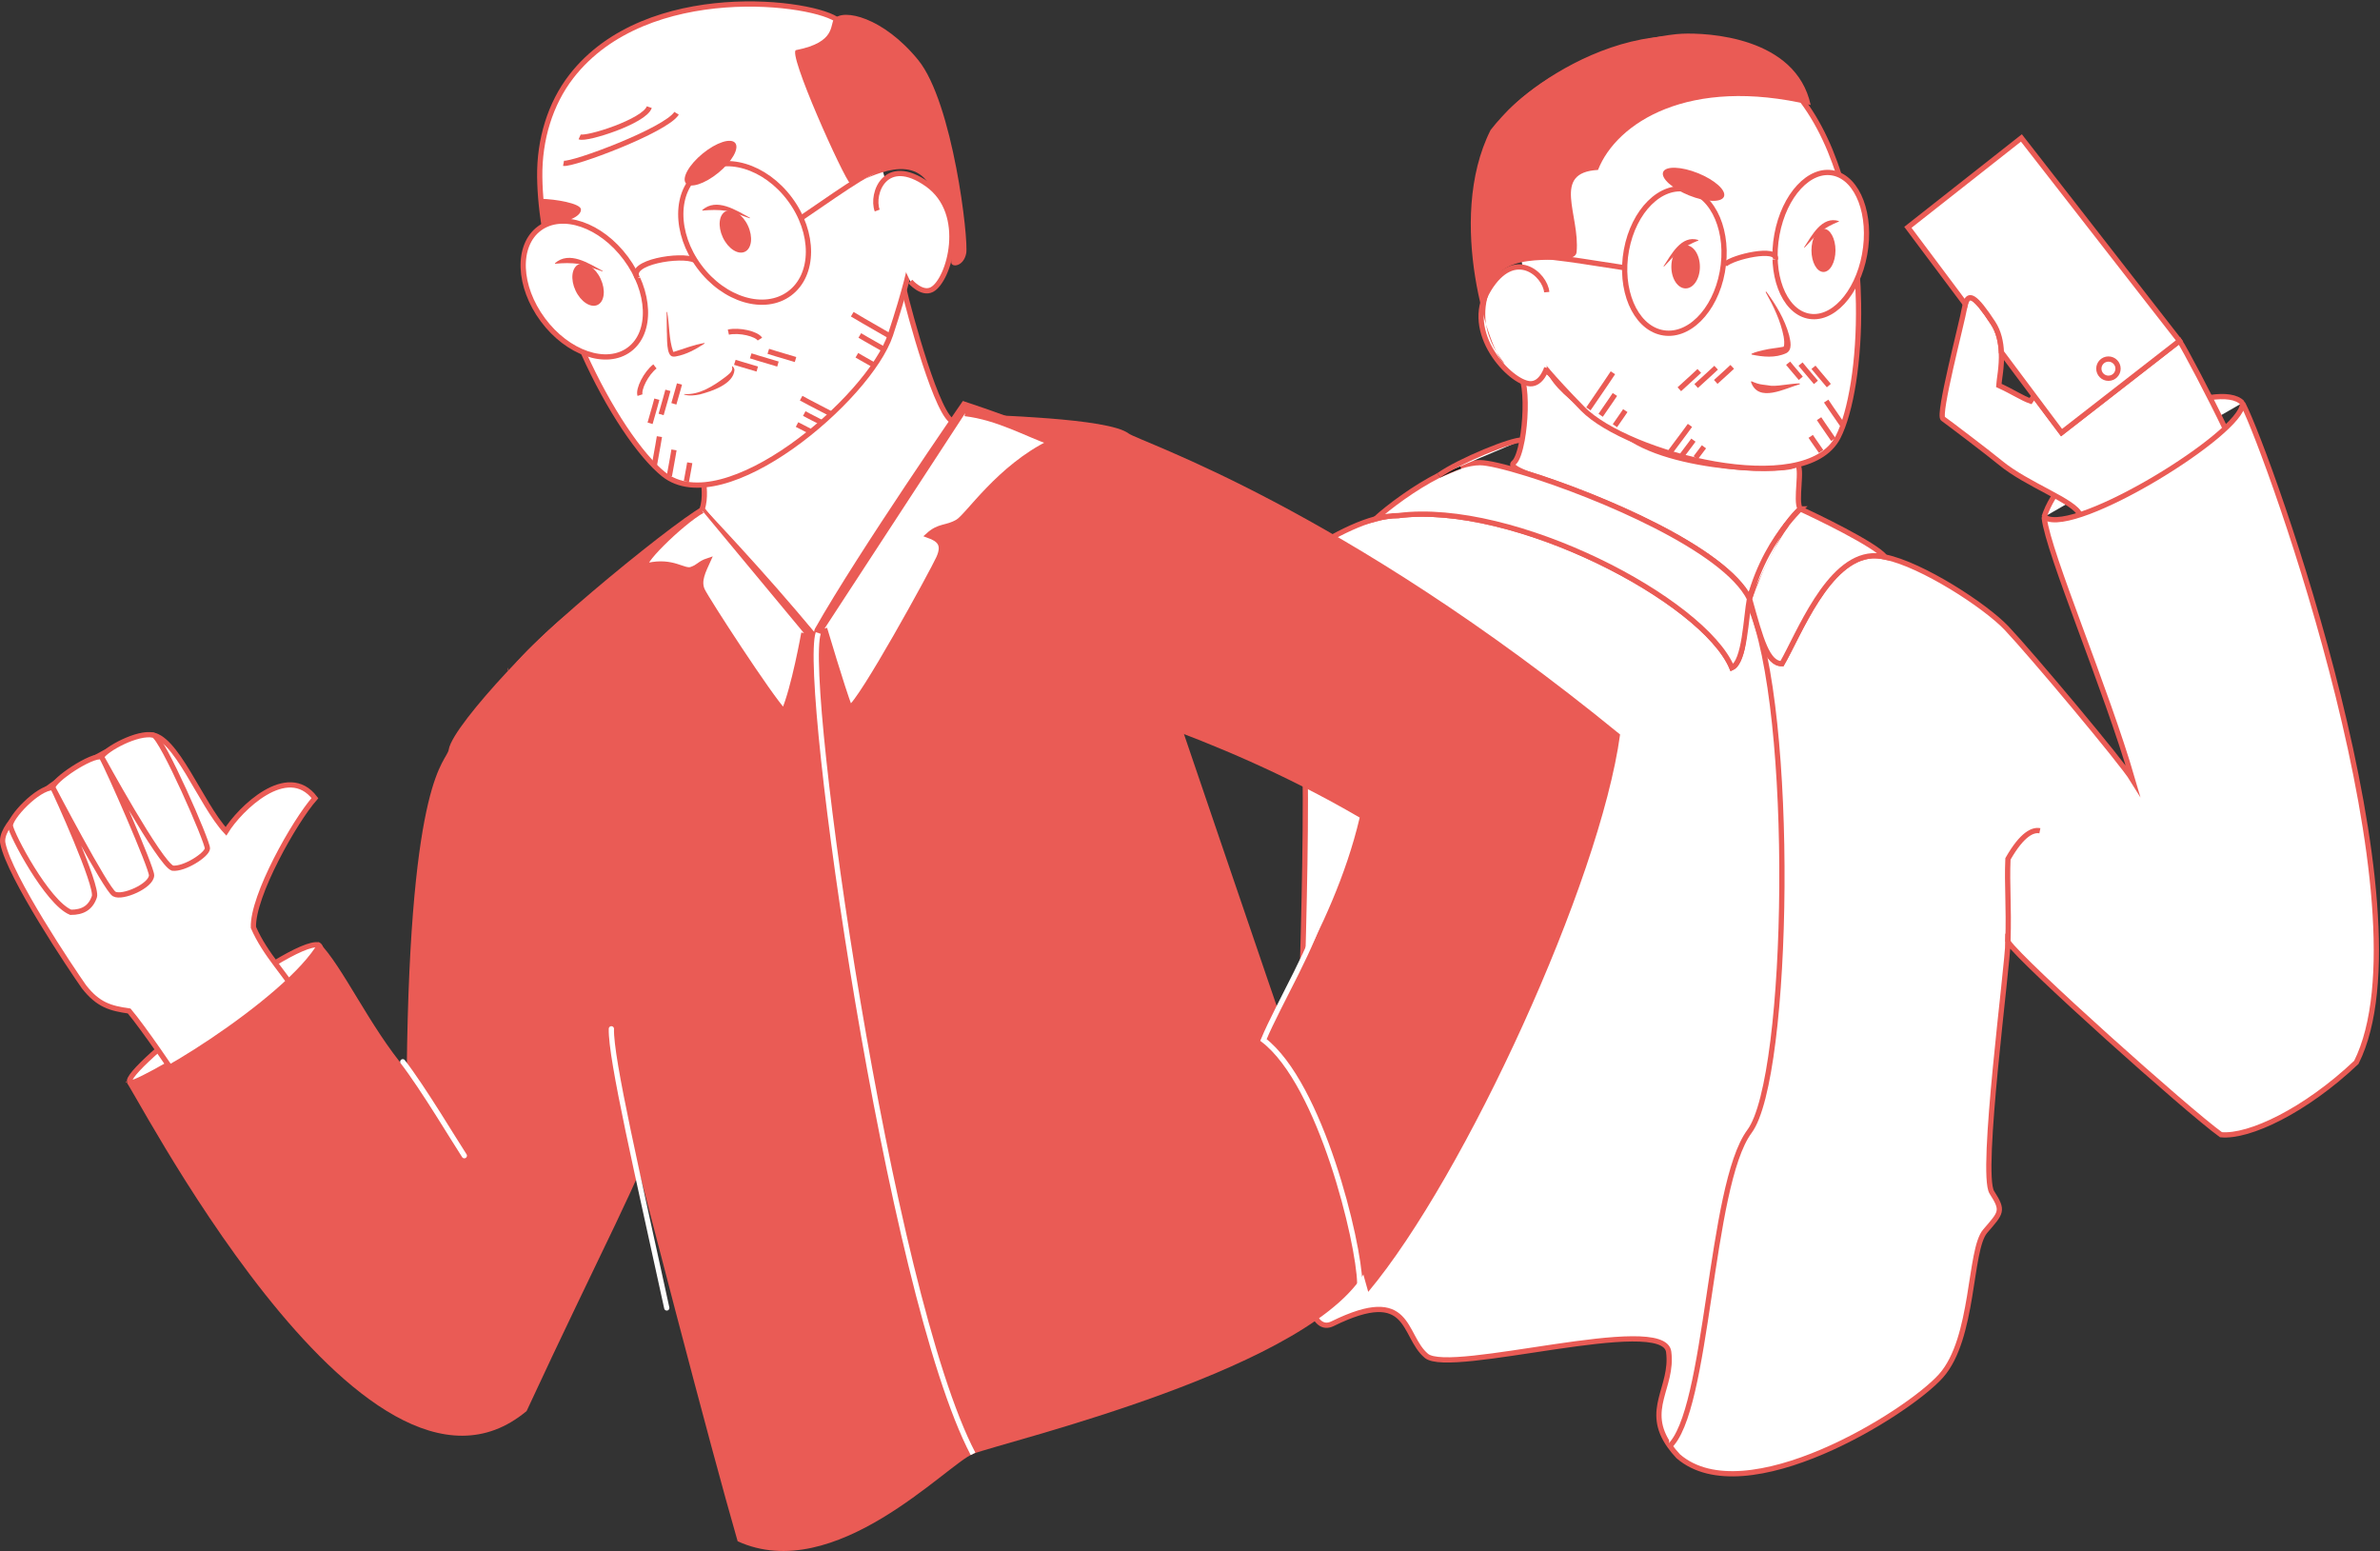 <svg xmlns="http://www.w3.org/2000/svg" fill="none" viewBox="0 0 907 591" height="591" width="907">
<rect x="0" y="0" width="907" height="591" fill="#333333" stroke="none"/>
<path fill="white" d="M344.52 110.38C346.24 118.05 357.61 160.37 363.53 160.62C358.17 172.87 325.07 235.73 315.61 248.49C306.51 237.77 270.19 198.06 267.59 193.95C269.04 189.86 268.16 184.23 268.16 184.23"></path>
<path stroke-miterlimit="10" stroke-width="2" stroke="#EA5B55" d="M344.52 110.38C346.24 118.05 357.61 160.37 363.53 160.62C358.17 172.87 325.07 235.73 315.61 248.49C306.51 237.77 270.19 198.06 267.59 193.95C269.04 189.86 268.16 184.23 268.16 184.23"></path>
<path fill="white" d="M854.57 153.53C852.36 151.19 847.9 150.64 842.18 151.49C826.46 153.84 801.28 166.84 787.55 182.69C783.57 187.28 780.55 192.1 779 196.98"></path>
<path stroke-miterlimit="10" stroke-width="2" stroke="#EA5B55" d="M854.57 153.53C852.36 151.19 847.9 150.64 842.18 151.49C826.46 153.84 801.28 166.84 787.55 182.69C783.57 187.28 780.55 192.1 779 196.98"></path>
<path stroke-miterlimit="10" stroke-width="2" stroke="#EA5B55" fill="white" d="M795.251 202.21C794.851 202.09 793.861 199.51 792.651 196.15C790.791 190.99 772.491 184.77 762.281 176.29C758.101 172.82 742.491 160.98 740.451 159.54C738.401 158.1 747.681 123.08 748.701 117.15C748.781 116.68 748.871 116.25 748.971 115.86C750.141 111.38 752.741 112.73 759.511 123.06C761.731 126.43 762.541 130.43 762.711 134.21C762.951 139.74 761.831 144.82 761.721 146.86C767.231 149.39 770.741 151.78 773.811 152.83C773.811 152.83 774.311 152.1 775.171 150.86L785.641 164.84L830.591 129.88C832.541 132.79 842.441 151.58 848.001 163.24C850.031 167.5 851.491 170.8 851.761 172.03C852.791 176.61 796.281 202.51 795.251 202.21Z"></path>
<path stroke-miterlimit="10" stroke-width="2" stroke="#EA5B55" fill="white" d="M897.98 404.81C878.57 423.19 857.13 433.4 846.4 432.38C833.64 423.19 770.83 367.02 765.21 358.85C765.21 367.53 754.49 447.19 759.08 454.34C763.68 461.49 762.66 462 756.53 469.15C750.4 476.29 752.45 510 739.68 524.29C726.91 538.59 665.13 576.89 639.59 554.93C638.31 553.56 637.23 552.25 636.33 550.98C626.44 537.09 637.7 528.67 635.92 515.1C633.98 500.29 552.79 524.29 543.59 516.64C534.4 508.98 537.98 489.57 507.85 504.38C477.72 519.19 513.47 256.48 486.91 217.03C498.81 209.94 512.03 200.97 524.18 197.72C527.15 196.92 530.06 196.47 532.87 196.47C576.79 190.85 649.15 228.64 660.02 254.42C664.98 252.12 665.38 235.02 666.72 228.12C671.09 243.87 673.54 252.89 679.09 252.89C685.55 241.71 696.49 212.81 713.49 211.78C714.91 211.7 716.55 211.86 718.35 212.24C732.45 215.13 756.55 230.76 764.7 239.36C773.89 249.06 808.62 290.42 812.7 297.06C802.6 262.23 780.66 211.07 779.05 197.43C779.02 197.25 779.22 197.14 779.38 197.23C791.06 204.14 854.41 165.13 854.6 153.96C854.6 153.86 854.73 153.83 854.77 153.91C865.1 174.25 926.89 346.98 897.98 404.81Z"></path>
<path stroke-miterlimit="10" stroke-width="2" stroke="#1D1D1B" d="M656.561 215.4C656.561 215.4 656.551 215.44 656.541 215.46"></path>
<path stroke-miterlimit="10" stroke-width="2" stroke="#EA5B55" fill="white" d="M686.06 193.91C684.66 195.05 682.87 197.07 680.89 199.81C676.35 206.09 670.82 216.18 666.72 228.12C657.29 209.23 609.46 189 581.98 180.46C577.56 178.68 575.55 177.43 576.93 176.29C578.18 175.25 579.29 171.94 580.07 167.71C581.33 160.82 581.73 151.47 580.47 145.53C580.47 145.53 586.76 139.34 590.47 142.14C590.87 142.45 591.24 142.85 591.58 143.39C591.58 143.41 591.59 143.42 591.6 143.43C593.05 145.82 595.42 148.45 599.17 151.63H599.19C604.11 155.79 611.4 160.86 622.09 167.47C632.79 174.09 649.9 177.14 663.45 178.11C663.5 178.11 663.56 178.12 663.62 178.12C666.89 178.34 669.97 178.45 672.67 178.46H672.88C678.57 178.46 682.68 178 683.85 177.3H683.86C684.25 177.06 684.57 177 684.82 177.08C687.17 177.82 684.07 190.92 686.05 193.91H686.06Z"></path>
<path fill="white" d="M585.69 136.45C585.69 136.45 590.88 143.26 603.21 155.81C620.22 173.11 687.95 190.93 700.47 166.56C705.33 157.08 708.63 137.57 708.27 115.63C708.01 98.87 705.59 80.69 700.12 64.5C699.84 63.64 699.53 62.78 699.22 61.93C698.1 58.84 696.86 55.82 695.49 52.92C689.81 40.81 681.97 30.55 671.5 23.93C627.88 -3.66 576.04 38.27 571.74 47.58"></path>
<path stroke-miterlimit="10" stroke-width="2" stroke="#EA5B55" d="M585.69 136.45C585.69 136.45 590.88 143.26 603.21 155.81C620.22 173.11 687.95 190.93 700.47 166.56C705.33 157.08 708.63 137.57 708.27 115.63C708.01 98.87 705.59 80.69 700.12 64.5C699.84 63.64 699.53 62.78 699.22 61.93C698.1 58.84 696.86 55.82 695.49 52.92C689.81 40.81 681.97 30.55 671.5 23.93C627.88 -3.66 576.04 38.27 571.74 47.58"></path>
<path stroke-miterlimit="10" stroke-width="2" stroke="#EA5B55" fill="white" d="M619.82 95.291C622.58 80.261 632.99 69.951 643.08 72.251C653.17 74.551 659.12 88.601 656.36 103.631C653.6 118.661 643.19 128.971 633.1 126.671C623.01 124.371 617.06 110.321 619.82 95.291Z"></path>
<path stroke-miterlimit="10" stroke-width="2" stroke="#EA5B55" fill="white" d="M677.18 89.37C679.94 74.34 689.65 63.87 698.88 65.98C708.11 68.09 713.349 81.97 710.589 97C707.829 112.03 698.12 122.5 688.89 120.39C679.66 118.28 674.42 104.4 677.18 89.37Z"></path>
<path fill="white" d="M657.4 100.76C660.38 97.86 677.58 94 676.6 98.79L657.4 100.76Z"></path>
<path stroke-miterlimit="10" stroke-width="2" stroke="#EA5B55" d="M657.4 100.76C660.38 97.86 677.58 94 676.6 98.79"></path>
<path fill="white" d="M618.951 102.001C607.741 100.391 584.651 96.161 582.551 98.191L618.951 102.001Z"></path>
<path stroke-miterlimit="10" stroke-width="2" stroke="#EA5B55" d="M618.951 102.001C607.741 100.391 584.651 96.161 582.551 98.191"></path>
<path fill="white" d="M672.99 111.18C680.77 123.06 682.18 131.81 680.56 133.12C678.94 134.43 669.97 134.69 667.49 134.95"></path>
<path fill="#EA5B55" d="M673.11 111.1C676.83 116.17 680.12 121.58 681.82 127.74C682.3 129.9 683.21 133.29 680.71 134.58C676.54 136.5 671.87 136.02 667.51 135.1L667.48 134.8C668.99 134.12 670.531 133.76 672.041 133.41C674.491 132.8 677.15 132.62 679.58 132.15C679.68 132.12 679.78 132.07 679.71 132.13C679.67 132.21 679.71 132.16 679.74 132.11C680.15 131.11 679.91 129.38 679.72 128.2C678.58 122.25 675.82 116.57 672.86 111.27L673.11 111.11V111.1Z"></path>
<path fill="#EA5B55" d="M656.993 74.906C657.938 72.566 653.514 68.574 647.112 65.99C640.71 63.406 634.755 63.209 633.81 65.549C632.865 67.89 637.289 71.882 643.691 74.466C650.093 77.049 656.048 77.247 656.993 74.906Z"></path>
<path fill="#EA5B55" d="M642.38 109.9C645.384 109.9 647.819 106.211 647.819 101.66C647.819 97.109 645.384 93.42 642.38 93.42C639.375 93.42 636.939 97.109 636.939 101.66C636.939 106.211 639.375 109.9 642.38 109.9Z"></path>
<path fill="#EA5B55" d="M633.971 101.46C636.901 97.03 640.731 89.4 647.221 91.45V91.65C644.501 92.74 642.431 93.85 640.101 95.53C637.901 97.29 636.131 99.59 634.131 101.59L633.981 101.46H633.971Z"></path>
<path fill="#EA5B55" d="M694.91 103.63C697.44 103.63 699.49 99.941 699.49 95.39C699.49 90.84 697.44 87.15 694.91 87.15C692.381 87.15 690.33 90.84 690.33 95.39C690.33 99.941 692.381 103.63 694.91 103.63Z"></path>
<path fill="#EA5B55" d="M687.529 94.24C690.459 89.811 694.289 82.18 700.779 84.231V84.43C698.059 85.52 695.989 86.63 693.659 88.311C691.459 90.07 689.689 92.371 687.689 94.371L687.539 94.24H687.529Z"></path>
<path fill="white" d="M685.891 146.26C680.581 146.9 671.881 151.11 667.391 145.36L685.891 146.26Z"></path>
<path fill="#EA5B55" d="M685.9 146.41C680.34 147.94 669.99 153.72 667.26 145.46L667.5 145.28C669.16 146.03 670.43 146.41 671.79 146.57C672.82 146.66 673.95 146.89 674.98 147C676.96 147.1 678.88 146.79 680.91 146.54C682.54 146.36 684.19 146.09 685.86 146.11L685.9 146.41Z"></path>
<path fill="white" d="M589.45 111.32C588.88 104.69 577.27 94.03 567.33 110.29C557.39 126.55 575.52 145.92 583.15 146.23C587.59 146.41 589.45 140.17 589.45 140.17"></path>
<path stroke-miterlimit="10" stroke-width="2" stroke="#EA5B55" d="M589.45 111.32C588.88 104.69 577.27 94.03 567.33 110.29C557.39 126.55 575.52 145.92 583.15 146.23C587.59 146.41 589.45 140.17 589.45 140.17"></path>
<path fill="white" d="M702.27 162.09C698.69 156.97 695.939 152.83 695.939 152.83L702.27 162.09Z"></path>
<path stroke-miterlimit="10" stroke-width="2" stroke="#EA5B55" d="M702.27 162.09C698.69 156.97 695.939 152.83 695.939 152.83"></path>
<path fill="white" d="M605.33 155.8C610.61 148.18 614.67 142.04 614.67 142.04L605.33 155.8Z"></path>
<path stroke-miterlimit="10" stroke-width="2" stroke="#EA5B55" d="M605.33 155.8C610.61 148.18 614.67 142.04 614.67 142.04"></path>
<path fill="white" d="M610 158.241C613.07 153.851 615.43 150.311 615.43 150.311L610 158.241Z"></path>
<path stroke-miterlimit="10" stroke-width="2" stroke="#EA5B55" d="M610 158.241C613.07 153.851 615.43 150.311 615.43 150.311"></path>
<path fill="white" d="M615.43 162.21C617.67 159.03 619.39 156.46 619.39 156.46L615.43 162.21Z"></path>
<path stroke-miterlimit="10" stroke-width="2" stroke="#EA5B55" d="M615.43 162.21C617.67 159.03 619.39 156.46 619.39 156.46"></path>
<path fill="white" d="M636.6 172.1C640.8 166.56 644.03 162.09 644.03 162.09L636.6 172.1Z"></path>
<path stroke-miterlimit="10" stroke-width="2" stroke="#EA5B55" d="M636.6 172.1C640.8 166.56 644.03 162.09 644.03 162.09"></path>
<path fill="white" d="M641.029 173.48C643.469 170.29 645.349 167.71 645.349 167.71L641.029 173.48Z"></path>
<path stroke-miterlimit="10" stroke-width="2" stroke="#EA5B55" d="M641.029 173.48C643.469 170.29 645.349 167.71 645.349 167.71"></path>
<path fill="white" d="M646.211 174.44C647.991 172.12 649.361 170.25 649.361 170.25L646.211 174.44Z"></path>
<path stroke-miterlimit="10" stroke-width="2" stroke="#EA5B55" d="M646.211 174.44C647.991 172.12 649.361 170.25 649.361 170.25"></path>
<path fill="white" d="M698.661 167.47C695.591 163.08 693.23 159.54 693.23 159.54L698.661 167.47Z"></path>
<path stroke-miterlimit="10" stroke-width="2" stroke="#EA5B55" d="M698.661 167.47C695.591 163.08 693.23 159.54 693.23 159.54"></path>
<path fill="white" d="M694.011 172.03C691.771 168.85 690.051 166.28 690.051 166.28L694.011 172.03Z"></path>
<path stroke-miterlimit="10" stroke-width="2" stroke="#EA5B55" d="M694.011 172.03C691.771 168.85 690.051 166.28 690.051 166.28"></path>
<path fill="white" d="M639.98 148.321C644.28 144.461 647.59 141.341 647.59 141.341L639.98 148.321Z"></path>
<path stroke-miterlimit="10" stroke-width="2" stroke="#EA5B55" d="M639.98 148.321C644.28 144.461 647.59 141.341 647.59 141.341"></path>
<path fill="white" d="M646.391 147.09C650.691 143.23 654.001 140.11 654.001 140.11L646.391 147.09Z"></path>
<path stroke-miterlimit="10" stroke-width="2" stroke="#EA5B55" d="M646.391 147.09C650.691 143.23 654.001 140.11 654.001 140.11"></path>
<path fill="white" d="M653.859 145.53C657.409 142.36 660.139 139.79 660.139 139.79L653.859 145.53Z"></path>
<path stroke-miterlimit="10" stroke-width="2" stroke="#EA5B55" d="M653.859 145.53C657.409 142.36 660.139 139.79 660.139 139.79"></path>
<path fill="white" d="M696.96 146.93C693.65 143.07 691.1 139.95 691.1 139.95L696.96 146.93Z"></path>
<path stroke-miterlimit="10" stroke-width="2" stroke="#EA5B55" d="M696.96 146.93C693.65 143.07 691.1 139.95 691.1 139.95"></path>
<path fill="white" d="M692.03 145.701C688.72 141.841 686.17 138.721 686.17 138.721L692.03 145.701Z"></path>
<path stroke-miterlimit="10" stroke-width="2" stroke="#EA5B55" d="M692.03 145.701C688.72 141.841 686.17 138.721 686.17 138.721"></path>
<path fill="white" d="M686.27 144.14C683.54 140.97 681.439 138.4 681.439 138.4L686.27 144.14Z"></path>
<path stroke-miterlimit="10" stroke-width="2" stroke="#EA5B55" d="M686.27 144.14C683.54 140.97 681.439 138.4 681.439 138.4"></path>
<path fill="#EA5B55" d="M608.99 64.741C616.04 46.811 643.56 28.941 690.04 40.011C684.4 13.981 650.65 12.421 640.99 12.851C631.33 13.281 590.79 20.371 568.06 49.531C550.61 84.161 568.22 135.061 573.03 138.361C575.41 139.991 559.25 125.711 569.41 106.811C576.22 94.131 600.22 102.371 600.83 96.081C602.2 81.811 591.08 65.721 608.99 64.751V64.741Z"></path>
<path fill="white" d="M666.72 230.43C684.27 270.26 682.1 410.43 666.72 431.11C651.34 451.79 651.14 538.34 635.92 551.37"></path>
<path stroke-miterlimit="10" stroke-width="2" stroke="#EA5B55" d="M666.72 230.43C684.27 270.26 682.1 410.43 666.72 431.11C651.34 451.79 651.14 538.34 635.92 551.37"></path>
<path stroke-miterlimit="10" stroke-width="2" stroke="#EA5B55" fill="white" d="M666.72 228.12C665.38 235.02 664.98 252.12 660.02 254.42C649.15 228.64 576.79 190.85 532.87 196.47C530.06 196.47 527.15 196.92 524.18 197.72C529.29 193.11 538.9 185.88 548.31 181.12L556.52 177.65L556.59 177.63C559.25 176.78 561.77 176.29 564.02 176.29C566.86 176.29 573.44 177.81 581.98 180.46C609.46 189 657.29 209.23 666.72 228.12Z"></path>
<path stroke-miterlimit="10" stroke-width="2" stroke="#EA5B55" fill="white" d="M718.351 212.24C716.551 211.86 714.911 211.7 713.491 211.78C696.491 212.81 685.551 241.71 679.091 252.89C673.541 252.89 671.091 243.87 666.721 228.12C670.821 216.18 676.351 206.09 680.891 199.81C682.931 197.25 684.741 195.3 686.061 193.91C691.171 196.21 714.901 207.58 718.351 212.24Z"></path>
<path fill="white" d="M666.721 228.12C670.361 214.86 676.211 205.701 680.891 199.811L666.721 228.12Z"></path>
<path stroke-miterlimit="10" stroke-width="2" stroke="#EA5B55" d="M666.721 228.12C670.361 214.86 676.211 205.701 680.891 199.811"></path>
<path stroke-miterlimit="10" stroke-width="2" stroke="#1D1D1B" d="M548.311 181.12C548.311 181.12 548.34 181.1 548.36 181.09C551.14 179.69 553.901 178.5 556.521 177.65"></path>
<path fill="white" d="M548.311 181.12C556.191 175.53 576.45 167.29 580.07 167.71L548.311 181.12Z"></path>
<path stroke-miterlimit="10" stroke-width="2" stroke="#EA5B55" d="M548.311 181.12C556.191 175.53 576.45 167.29 580.07 167.71"></path>
<path fill="white" d="M765.21 358.85C765.64 344.64 764.78 337.49 765.21 327.28C770.74 317.58 774.83 316.05 777.38 316.56"></path>
<path stroke-miterlimit="10" stroke-width="2" stroke="#EA5B55" d="M765.21 358.85C765.64 344.64 764.78 337.49 765.21 327.28C770.74 317.58 774.83 316.05 777.38 316.56"></path>
<path stroke-miterlimit="10" stroke-width="2" stroke="#EA5B55" fill="white" d="M50.051 412.52C41.731 411.79 110.411 357.65 121.421 360.07C130.571 366.71 54.661 412.92 50.051 412.52Z"></path>
<path stroke-miterlimit="10" stroke-width="2" stroke="#EA5B55" fill="white" d="M116.02 382.79C108.87 371.05 101.25 364.09 96.57 353.38C96.19 341.41 112.18 312.98 120.02 304.13C109.55 290.34 91.38 308.26 86.11 316.77C76.41 306.34 66.96 280 57.26 280C47.56 280 -1.46 308.6 1.09 321.36C3.64 334.13 27.38 369.46 32.03 376.04C37.46 382.95 42.07 384.21 49.22 385.23C54.34 391.24 67.09 409.85 69.56 413.93C74.67 413.93 116.03 382.78 116.03 382.78L116.02 382.79Z"></path>
<path fill="white" d="M319.51 7.92C311.22 0.7 246.52 -8.05 217.71 29.15C209.75 39.43 205.5 53.1 205.69 67.43C205.73 70.87 205.94 74.36 206.3 77.88C206.39 78.85 206.5 79.82 206.62 80.79C208.87 99.02 214.9 117.85 222.31 134.35C231.99 155.95 243.99 173.58 252.89 180.72C275.78 199.05 331.27 151.93 339.36 127.54C345.22 109.86 346.98 100.93 346.98 100.93"></path>
<path stroke-miterlimit="10" stroke-width="2" stroke="#EA5B55" d="M319.51 7.92C311.22 0.7 246.52 -8.05 217.71 29.15C209.75 39.43 205.5 53.1 205.69 67.43C205.73 70.87 205.94 74.36 206.3 77.88C206.39 78.85 206.5 79.82 206.62 80.79C208.87 99.02 214.9 117.85 222.31 134.35C231.99 155.95 243.99 173.58 252.89 180.72C275.78 199.05 331.27 151.93 339.36 127.54C345.22 109.86 346.98 100.93 346.98 100.93"></path>
<path fill="#EA5B55" d="M317.9 7.22C316.11 9.34 318.8 16.05 303.49 19.07C299.45 18.97 321.88 68.63 324.02 69.94C326.16 71.25 344.23 57.69 353.14 68.89C362.05 80.09 362.43 98.09 362.52 100.03C362.61 101.97 367.21 101.64 368.21 96.55C369.21 91.46 363.17 39.11 349.9 22.84C336.63 6.57 321.36 3.13 317.9 7.22Z"></path>
<path stroke-miterlimit="10" stroke-width="2" stroke="#EA5B55" fill="white" d="M300.899 111.823C310.441 104.736 310.506 88.665 301.046 75.927C291.586 63.188 276.182 58.606 266.64 65.693C257.098 72.779 257.032 88.85 266.493 101.588C275.953 114.327 291.357 118.909 300.899 111.823Z"></path>
<path stroke-miterlimit="10" stroke-width="2" stroke="#EA5B55" fill="white" d="M239.816 133.193C248.542 126.713 247.947 111.133 238.486 98.394C229.026 85.656 214.283 80.583 205.557 87.063C196.831 93.543 197.427 109.123 206.887 121.862C216.348 134.6 231.091 139.673 239.816 133.193Z"></path>
<path fill="white" d="M264.761 99.14C259.721 96.63 238.841 99.89 242.981 106.01L264.761 99.14Z"></path>
<path stroke-miterlimit="10" stroke-width="2" stroke="#EA5B55" d="M264.761 99.14C259.721 96.63 238.841 99.89 242.981 106.01"></path>
<path fill="white" d="M305.23 83.14C314.4 77.02 332.87 63.57 335.6 64.6L305.23 83.14Z"></path>
<path stroke-miterlimit="10" stroke-width="2" stroke="#EA5B55" d="M305.23 83.14C314.4 77.02 332.87 63.57 335.6 64.6"></path>
<path fill="white" d="M254.15 118.87C254.72 125.35 254.64 134.8 256.46 134.98C258.28 135.16 266.25 131.64 268.51 130.78"></path>
<path fill="#EA5B55" d="M254.251 118.86C255.151 123.8 254.871 129.28 256.531 133.96C256.621 134.17 256.801 134.19 256.581 134.09C256.541 134.09 256.551 134.09 256.581 134.09C256.621 134.09 256.731 134.07 256.771 134.07C260.661 132.93 264.371 131.33 268.471 130.7L268.541 130.89C265.131 133.1 261.541 135.12 257.491 135.83C257.291 135.85 256.831 135.91 256.631 135.88C253.701 135.94 254.341 128.31 254.121 126.24C254.111 123.78 254.101 121.34 254.051 118.89L254.251 118.87V118.86Z"></path>
<path fill="#EA5B55" d="M273.775 65.828C278.966 61.584 281.833 56.504 280.179 54.482C278.526 52.459 272.978 54.26 267.787 58.504C262.597 62.748 259.729 67.828 261.383 69.85C263.036 71.873 268.584 70.072 273.775 65.828Z"></path>
<path fill="#EA5B55" d="M208.119 85.31C208.589 85.31 209.079 85.28 209.569 85.25C216.269 84.84 221.559 82.39 221.399 79.78C221.259 77.5 211.669 75.85 206.109 75.76C204.879 78.85 207.719 81.96 208.119 85.3V85.31Z"></path>
<path fill="#EA5B55" d="M283.846 95.94C286.488 94.706 287.014 90.245 285.021 85.977C283.028 81.708 279.27 79.248 276.628 80.482C273.986 81.716 273.46 86.176 275.453 90.445C277.446 94.713 281.204 97.174 283.846 95.94Z"></path>
<path fill="#EA5B55" d="M285.73 83.17C282.73 82.22 279.81 80.88 276.74 80.32C273.6 79.88 270.89 79.95 267.67 80.25L267.59 80.07C273.09 75.17 280.56 80.16 285.81 82.99L285.73 83.17Z"></path>
<path fill="#EA5B55" d="M227.719 116.195C230.361 114.961 230.887 110.5 228.894 106.232C226.901 101.963 223.143 99.503 220.501 100.737C217.859 101.971 217.333 106.431 219.326 110.7C221.319 114.968 225.077 117.428 227.719 116.195Z"></path>
<path fill="#EA5B55" d="M229.601 103.42C226.601 102.47 223.681 101.13 220.611 100.57C217.471 100.13 214.761 100.2 211.541 100.5L211.461 100.32C216.951 95.42 224.431 100.41 229.681 103.24L229.601 103.42Z"></path>
<path fill="white" d="M260.729 150.24C266.949 151.87 282.349 143.27 278.999 139.61L260.729 150.24Z"></path>
<path fill="#EA5B55" d="M260.749 150.15C266.529 150.57 271.899 147.05 276.319 143.74C277.519 142.72 279.629 141.51 278.919 139.68L279.069 139.54C279.529 139.81 279.869 140.39 279.899 141C279.509 146.43 271.119 149.13 266.669 150.3C264.719 150.68 262.629 150.95 260.699 150.34L260.749 150.15Z"></path>
<path fill="white" d="M334.299 80.221C331.899 73.77 337.449 59.001 353.319 70.16C369.179 81.32 361.709 106.93 355.119 110.35C351.289 112.34 346.929 107.261 346.929 107.261"></path>
<path stroke-miterlimit="10" stroke-width="2" stroke="#EA5B55" d="M334.299 80.221C331.899 73.77 337.449 59.001 353.319 70.16C369.179 81.32 361.709 106.93 355.119 110.35C351.289 112.34 346.929 107.261 346.929 107.261"></path>
<path fill="white" d="M277.57 126.55C281.81 125.64 288.33 127.2 289.6 129.22L277.57 126.55Z"></path>
<path stroke-miterlimit="10" stroke-width="2" stroke="#EA5B55" d="M277.57 126.55C281.81 125.64 288.33 127.2 289.6 129.22"></path>
<path fill="white" d="M249.59 139.62C246.17 142.29 243.18 148.29 243.91 150.56L249.59 139.62Z"></path>
<path stroke-miterlimit="10" stroke-width="2" stroke="#EA5B55" d="M249.59 139.62C246.17 142.29 243.18 148.29 243.91 150.56"></path>
<path fill="white" d="M249.27 177.89C250.47 171.48 251.299 166.37 251.299 166.37L249.27 177.89Z"></path>
<path stroke-miterlimit="10" stroke-width="2" stroke="#EA5B55" d="M249.27 177.89C250.47 171.48 251.299 166.37 251.299 166.37"></path>
<path fill="white" d="M339.791 128.44C331.371 123.67 324.781 119.73 324.781 119.73L339.791 128.44Z"></path>
<path stroke-miterlimit="10" stroke-width="2" stroke="#EA5B55" d="M339.791 128.44C331.371 123.67 324.781 119.73 324.781 119.73"></path>
<path fill="white" d="M336.36 132.82C331.48 130.09 327.66 127.83 327.66 127.83L336.36 132.82Z"></path>
<path stroke-miterlimit="10" stroke-width="2" stroke="#EA5B55" d="M336.36 132.82C331.48 130.09 327.66 127.83 327.66 127.83"></path>
<path fill="white" d="M332.871 138.98C329.321 137 326.541 135.37 326.541 135.37L332.871 138.98Z"></path>
<path stroke-miterlimit="10" stroke-width="2" stroke="#EA5B55" d="M332.871 138.98C329.321 137 326.541 135.37 326.541 135.37"></path>
<path fill="white" d="M316.831 157.771C310.361 154.461 305.301 151.721 305.301 151.721L316.831 157.771Z"></path>
<path stroke-miterlimit="10" stroke-width="2" stroke="#EA5B55" d="M316.831 157.771C310.361 154.461 305.301 151.721 305.301 151.721"></path>
<path fill="white" d="M313.18 161.05C309.43 159.15 306.5 157.58 306.5 157.58L313.18 161.05Z"></path>
<path stroke-miterlimit="10" stroke-width="2" stroke="#EA5B55" d="M313.18 161.05C309.43 159.15 306.5 157.58 306.5 157.58"></path>
<path fill="white" d="M308.61 164.281C305.88 162.911 303.74 161.771 303.74 161.771L308.61 164.281Z"></path>
<path stroke-miterlimit="10" stroke-width="2" stroke="#EA5B55" d="M308.61 164.281C305.88 162.911 303.74 161.771 303.74 161.771"></path>
<path fill="white" d="M255.1 181.311C256.13 175.821 256.85 171.431 256.85 171.431L255.1 181.311Z"></path>
<path stroke-miterlimit="10" stroke-width="2" stroke="#EA5B55" d="M255.1 181.311C256.13 175.821 256.85 171.431 256.85 171.431"></path>
<path fill="white" d="M261.57 183.5C262.33 179.51 262.86 176.33 262.86 176.33L261.57 183.5Z"></path>
<path stroke-miterlimit="10" stroke-width="2" stroke="#EA5B55" d="M261.57 183.5C262.33 179.51 262.86 176.33 262.86 176.33"></path>
<path fill="white" d="M303.171 137C297.341 135.31 292.791 133.87 292.791 133.87L303.171 137Z"></path>
<path stroke-miterlimit="10" stroke-width="2" stroke="#EA5B55" d="M303.171 137C297.341 135.31 292.791 133.87 292.791 133.87"></path>
<path fill="white" d="M296.47 138.721C290.64 137.031 286.09 135.591 286.09 135.591L296.47 138.721Z"></path>
<path stroke-miterlimit="10" stroke-width="2" stroke="#EA5B55" d="M296.47 138.721C290.64 137.031 286.09 135.591 286.09 135.591"></path>
<path fill="white" d="M288.591 140.621C283.791 139.241 280.041 138.061 280.041 138.061L288.591 140.621Z"></path>
<path stroke-miterlimit="10" stroke-width="2" stroke="#EA5B55" d="M288.591 140.621C283.791 139.241 280.041 138.061 280.041 138.061"></path>
<path fill="white" d="M247.74 161.29C249.24 156.18 250.32 152.11 250.32 152.11L247.74 161.29Z"></path>
<path stroke-miterlimit="10" stroke-width="2" stroke="#EA5B55" d="M247.74 161.29C249.24 156.18 250.32 152.11 250.32 152.11"></path>
<path fill="white" d="M251.951 157.92C253.451 152.81 254.531 148.74 254.531 148.74L251.951 157.92Z"></path>
<path stroke-miterlimit="10" stroke-width="2" stroke="#EA5B55" d="M251.951 157.92C253.451 152.81 254.531 148.74 254.531 148.74"></path>
<path fill="white" d="M256.801 153.87C258.041 149.67 258.941 146.32 258.941 146.32L256.801 153.87Z"></path>
<path stroke-miterlimit="10" stroke-width="2" stroke="#EA5B55" d="M256.801 153.87C258.041 149.67 258.941 146.32 258.941 146.32"></path>
<path fill="white" d="M214.76 62.23C218.29 62.88 253.78 49.64 257.84 43.16L214.76 62.23Z"></path>
<path stroke-miterlimit="10" stroke-width="2" stroke="#EA5B55" d="M214.76 62.23C218.29 62.88 253.78 49.64 257.84 43.16"></path>
<path fill="white" d="M220.9 52.16C223.4 53.29 245.63 46.25 247.44 40.82L220.9 52.16Z"></path>
<path stroke-miterlimit="10" stroke-width="2" stroke="#EA5B55" d="M220.9 52.16C223.4 53.29 245.63 46.25 247.44 40.82"></path>
<path fill="#EA5B55" d="M267.66 193.05C255.04 200.01 192.73 251.35 193.98 257.2C186.74 223.09 259.98 514.3 281.11 587.29C318.14 604.22 360.86 557.98 370.82 553.99C362.71 533.74 310.58 273.88 310.58 241.2C291.77 218.26 267.67 193.05 267.67 193.05H267.66Z"></path>
<path fill="#EA5B55" d="M370.821 553.99C381.811 549.59 503.611 521.08 521.441 482.2C509.851 455.09 417.711 178.85 414.471 173.79C411.231 168.73 389.051 160.11 366.941 152.78C366.941 152.78 327.261 210.08 310.611 239.5C306.561 246.65 311.081 404.64 370.831 553.99H370.821Z"></path>
<path fill="#EA5B55" d="M367.721 157.58C377.511 158.36 422.221 159.18 430.121 165.18C434.191 168.27 511.151 193.04 617.401 279.87C609.741 336.04 558.191 448.35 521.421 492.26C512.991 463.15 505.981 422.82 481.471 396.27C478.971 393.57 507.701 356.21 518.171 311.53C460.411 277.83 407.841 266.59 406.941 262.98C404.611 253.74 367.711 157.58 367.711 157.58H367.721Z"></path>
<path fill="#EA5B55" d="M219.301 232.05C212.031 234.96 172.611 275.74 171.031 285.54C170.211 290.64 156.231 294.45 155.011 407.87C140.651 390.97 130.631 368.13 121.411 358.94C109.481 380.53 47.911 418.08 47.881 412.05C47.861 408.44 138.391 589.75 200.691 537.67C227.641 479.46 248.851 439.35 246.961 436.01C242.261 427.71 219.311 232.05 219.311 232.05H219.301Z"></path>
<path fill="white" d="M314.24 239.49C314.24 239.49 320.89 261.92 323.83 269.7C327.92 268.04 355.43 217.84 357.77 212.64C360.11 207.44 358.03 205.49 353.79 203.96C358.02 200.13 360.68 201.41 365.02 198.85C368.88 196.58 380.74 178.13 400.4 168.56C391.53 165.52 380.34 159.07 367.72 157.58"></path>
<path stroke-miterlimit="10" stroke-width="2" stroke="#EA5B55" d="M314.24 239.49C314.24 239.49 320.89 261.92 323.83 269.7C327.92 268.04 355.43 217.84 357.77 212.64C360.11 207.44 358.03 205.49 353.79 203.96C358.02 200.13 360.68 201.41 365.02 198.85C368.88 196.58 380.74 178.13 400.4 168.56C391.53 165.52 380.34 159.07 367.72 157.58"></path>
<path fill="white" d="M267.619 194.57C259.669 198.96 241.749 216.61 246.939 215.46C256.539 213.33 260.539 218.01 263.499 216.99C266.459 215.97 266.52 214.75 269.78 213.67C268.04 217.54 265.999 221.33 267.629 224.9C269.259 228.47 293.689 266.01 298.739 271.11C302.629 262.17 306.349 241.2 306.349 241.2"></path>
<path stroke-miterlimit="10" stroke-width="2" stroke="#EA5B55" d="M267.619 194.57C259.669 198.96 241.749 216.61 246.939 215.46C256.539 213.33 260.539 218.01 263.499 216.99C266.459 215.97 266.52 214.75 269.78 213.67C268.04 217.54 265.999 221.33 267.629 224.9C269.259 228.47 293.689 266.01 298.739 271.11C302.629 262.17 306.349 241.2 306.349 241.2"></path>
<path stroke-miterlimit="10" stroke-width="2" stroke="white" d="M311.829 241.2C305.589 260.37 338.729 492.98 370.819 553.99"></path>
<path stroke-linecap="round" stroke-miterlimit="10" stroke-width="2" stroke="white" d="M504.82 344.13C501.06 359.84 487.48 381.98 481.49 396.27C503.36 413.08 517.89 473.45 518.19 488.94"></path>
<path stroke-linecap="round" stroke-miterlimit="10" stroke-width="2" stroke="white" d="M254.1 498.391C243.21 448.351 232.65 403.261 232.99 392.021"></path>
<path fill="white" d="M20.141 300.12C21.301 302.22 37.371 337.62 35.961 341.72C34.491 346 31.431 347.63 26.961 347.63C17.971 343.95 4.241 317.73 3.951 314.68C3.661 311.63 14.341 300.12 20.141 300.12C20.141 297.23 35.011 287.38 38.701 288.43C40.151 285.54 52.541 278.72 58.481 280.14C61.771 280.93 79.231 320.87 79.041 323.32C78.851 325.77 70.181 331.31 65.761 330.81C60.921 329.12 38.701 288.43 38.701 288.43C41.601 293.51 57.811 330.64 57.761 333.54C57.691 337.57 46.621 342.39 43.521 340.64C40.421 338.89 20.131 300.12 20.131 300.12"></path>
<path stroke-miterlimit="10" stroke-width="2" stroke="#EA5B55" d="M20.141 300.12C21.301 302.22 37.371 337.62 35.961 341.72C34.491 346 31.431 347.63 26.961 347.63C17.971 343.95 4.241 317.73 3.951 314.68C3.661 311.63 14.341 300.12 20.141 300.12ZM20.141 300.12C20.141 297.23 35.011 287.38 38.701 288.43M38.701 288.43C40.151 285.54 52.541 278.72 58.481 280.14C61.771 280.93 79.231 320.87 79.041 323.32C78.851 325.77 70.181 331.31 65.761 330.81C60.921 329.12 38.701 288.43 38.701 288.43ZM38.701 288.43C41.601 293.51 57.811 330.64 57.761 333.54C57.691 337.57 46.621 342.39 43.521 340.64C40.421 338.89 20.131 300.12 20.131 300.12"></path>
<path stroke-linecap="round" stroke-miterlimit="10" stroke-width="2" stroke="white" d="M153.49 404.58C161.05 414.28 173.89 435.77 176.95 440.37"></path>
<path stroke-miterlimit="10" stroke-width="2" stroke="#EA5B55" fill="white" d="M830.59 129.881L785.64 164.841L775.17 150.861L762.71 134.211C762.54 130.431 761.73 126.431 759.51 123.061C752.74 112.731 750.14 111.381 748.97 115.861L727.08 86.621L770.34 52.56L830.34 129.561L830.59 129.881Z"></path>
<path stroke-miterlimit="10" stroke-width="2" stroke="#EA5B55" fill="white" d="M803.51 144.131C805.531 144.131 807.17 142.492 807.17 140.471C807.17 138.449 805.531 136.811 803.51 136.811C801.488 136.811 799.85 138.449 799.85 140.471C799.85 142.492 801.488 144.131 803.51 144.131Z"></path>
</svg>
